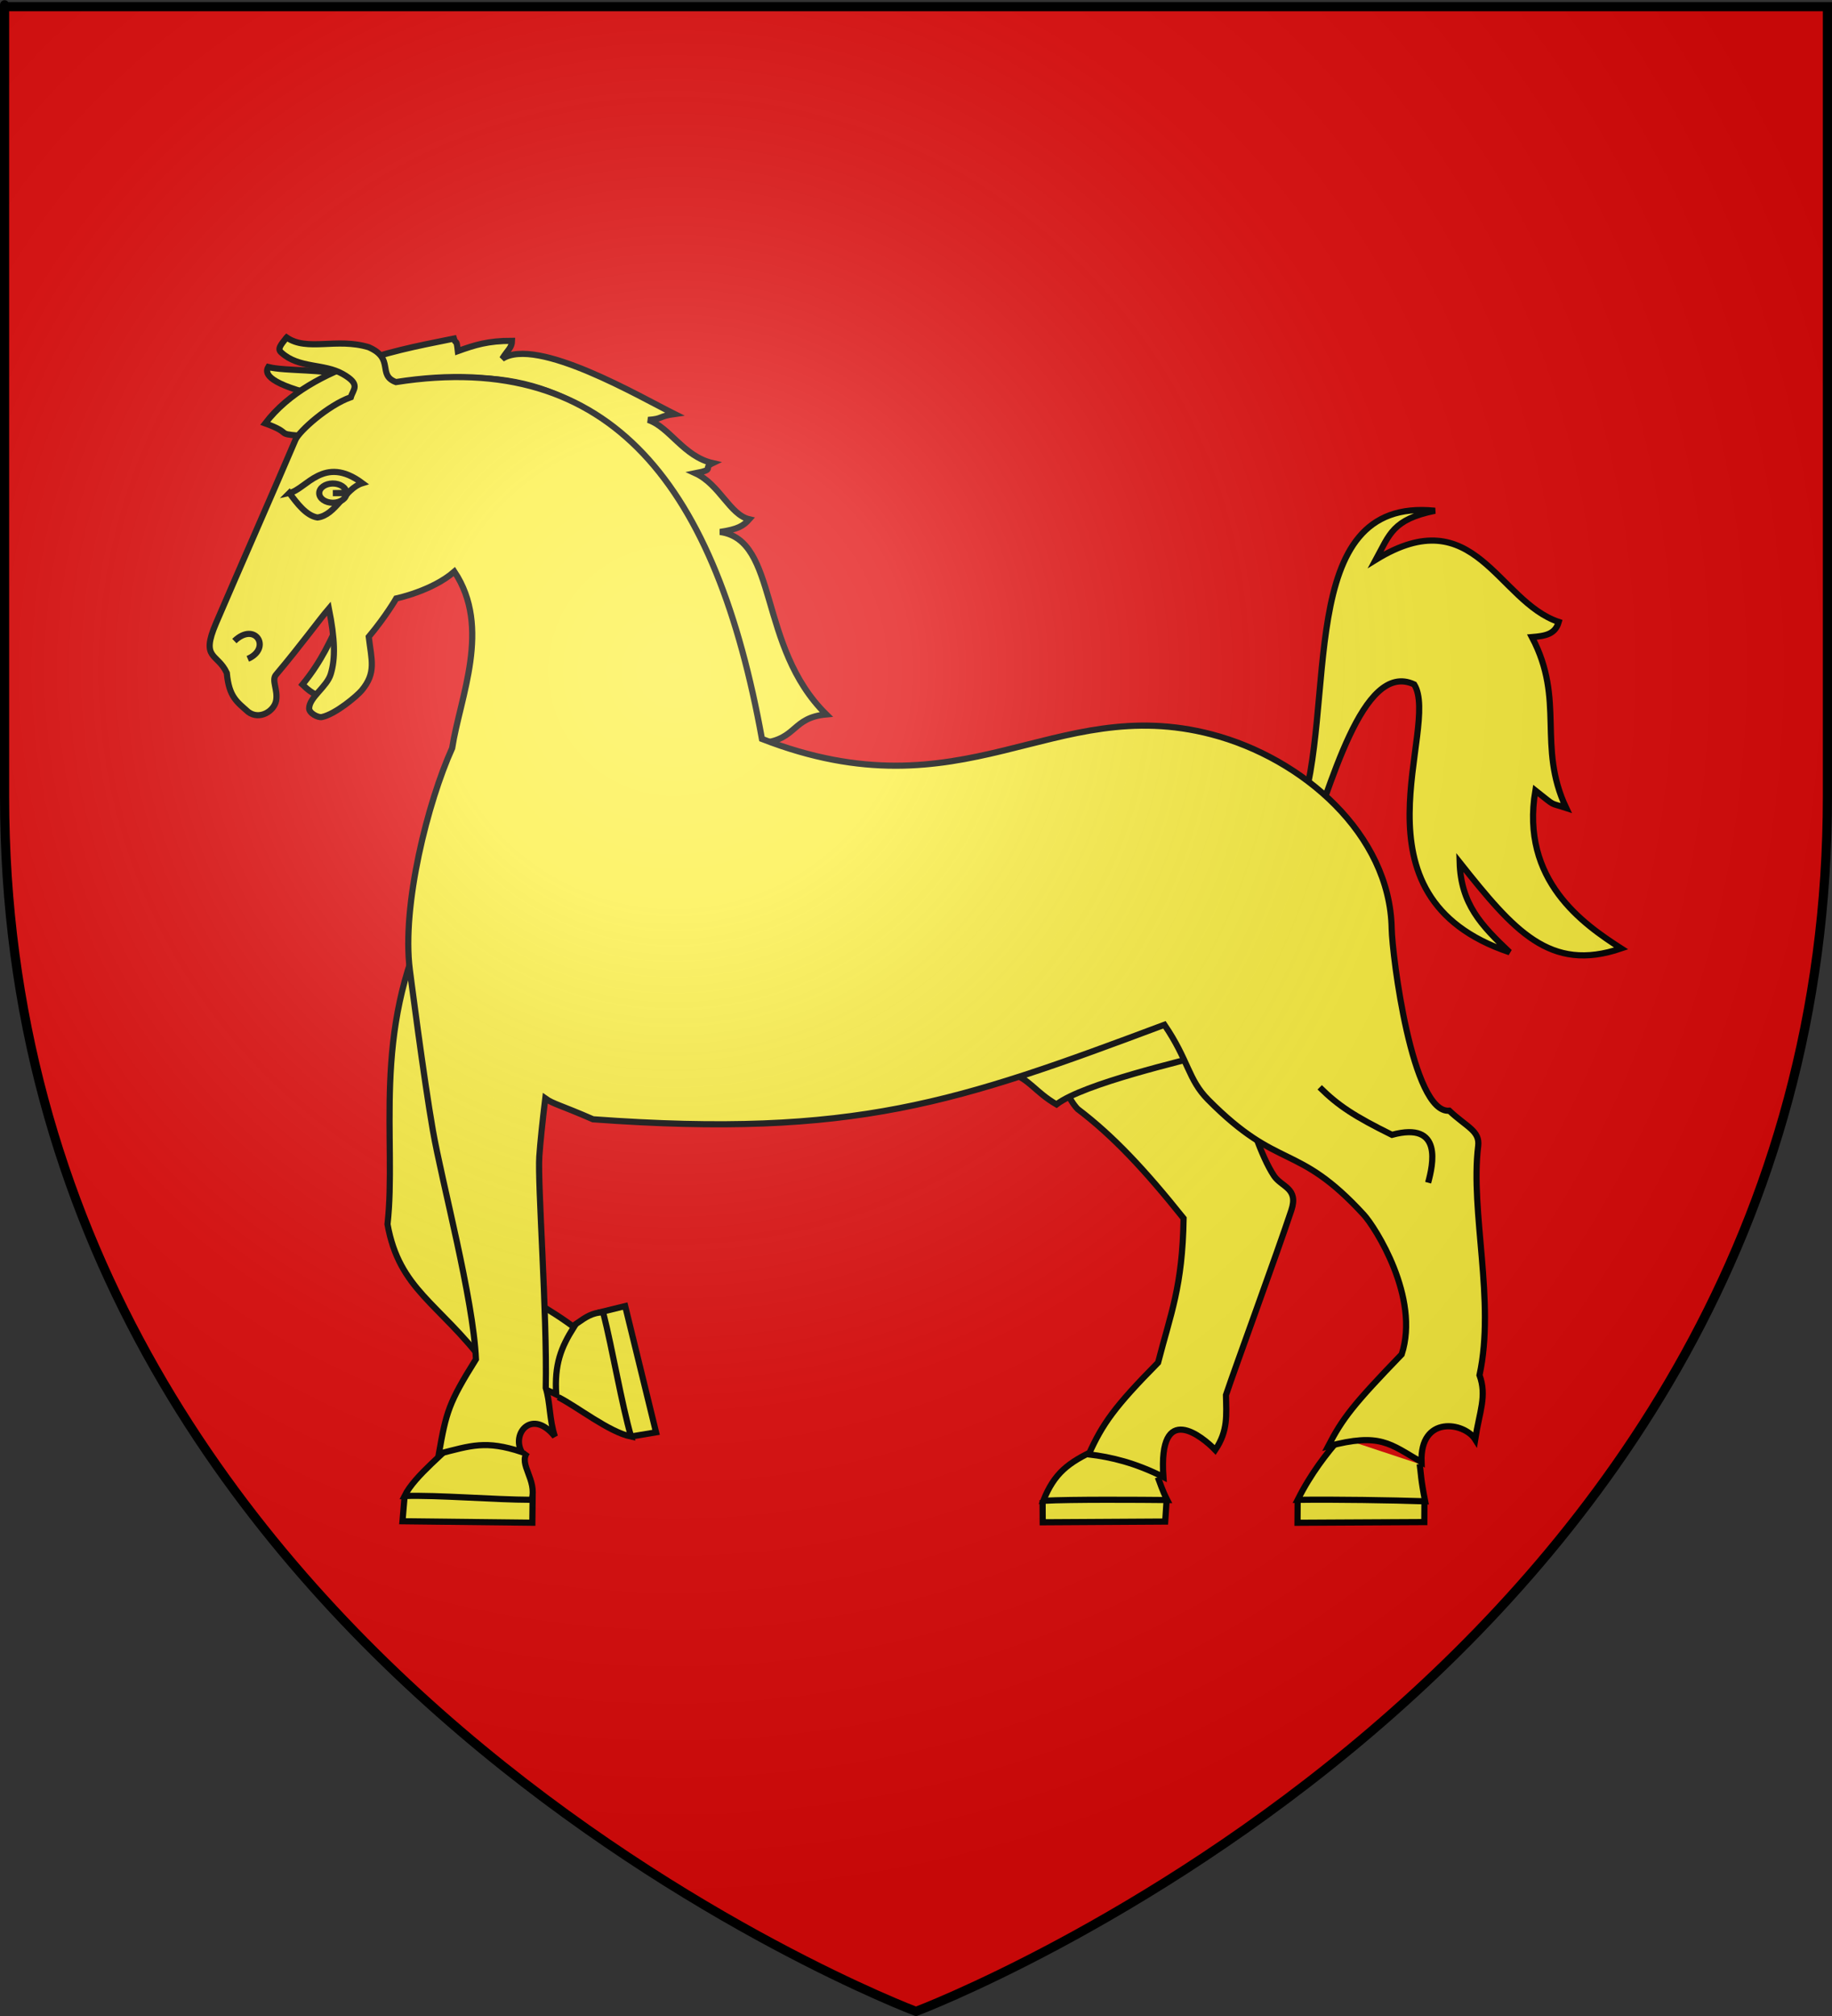 <?xml version="1.0" encoding="UTF-8" standalone="no"?>
<!-- Created with Inkscape (http://www.inkscape.org/) -->

<svg
   xmlns:dc="http://purl.org/dc/elements/1.1/"
   xmlns:cc="http://creativecommons.org/ns#"
   xmlns:rdf="http://www.w3.org/1999/02/22-rdf-syntax-ns#"
   xmlns:svg="http://www.w3.org/2000/svg"
   xmlns="http://www.w3.org/2000/svg"
   xmlns:xlink="http://www.w3.org/1999/xlink"
   xmlns:sodipodi="http://sodipodi.sourceforge.net/DTD/sodipodi-0.dtd"
   xmlns:inkscape="http://www.inkscape.org/namespaces/inkscape"
   version="1.0"
   width="600"
   height="660"
   id="svg2"
   inkscape:version="0.48.1 "
   sodipodi:docname="Marcha de Saintpierrville.svg">
  <rect width="100%" height="100%" fill="#333333" stroke="none"/>
  <sodipodi:namedview
     pagecolor="#ffffff"
     bordercolor="#666666"
     borderopacity="1"
     objecttolerance="10"
     gridtolerance="10"
     guidetolerance="10"
     inkscape:pageopacity="0"
     inkscape:pageshadow="2"
     inkscape:window-width="1280"
     inkscape:window-height="747"
     id="namedview90"
     showgrid="false"
     inkscape:zoom="0.7969697"
     inkscape:cx="204.15431"
     inkscape:cy="411.2328"
     inkscape:window-x="-4"
     inkscape:window-y="-4"
     inkscape:window-maximized="1"
     inkscape:current-layer="svg2" />
  <defs
     id="defs6">
    <linearGradient
       id="linearGradient2893">
      <stop
         id="stop2895"
         style="stop-color:#ffffff;stop-opacity:0.314"
         offset="0" />
      <stop
         id="stop2897"
         style="stop-color:#ffffff;stop-opacity:0.251"
         offset="0.19" />
      <stop
         id="stop2901"
         style="stop-color:#6b6b6b;stop-opacity:0.125"
         offset="0.6" />
      <stop
         id="stop2899"
         style="stop-color:#000000;stop-opacity:0.125"
         offset="1" />
    </linearGradient>
    <radialGradient
       cx="221.445"
       cy="226.331"
       r="300"
       fx="221.445"
       fy="226.331"
       id="radialGradient3163"
       xlink:href="#linearGradient2893"
       gradientUnits="userSpaceOnUse"
       gradientTransform="matrix(1.353,0,0,1.349,-77.629,-85.747)" />
    <radialGradient
       inkscape:collect="always"
       xlink:href="#linearGradient2893"
       id="radialGradient3070"
       gradientUnits="userSpaceOnUse"
       gradientTransform="matrix(1.353,0,0,1.349,-78.884,-85.747)"
       cx="221.445"
       cy="226.331"
       fx="221.445"
       fy="226.331"
       r="300" />
  </defs>
  <g
     id="layer3"
     style="display:inline;fill:#e20909;fill-opacity:1">
    <path
       d="M 300,658.5 C 300,658.5 598.5,546.18 598.5,260.728 C 598.5,-24.723 598.5,2.176 598.5,2.176 L 1.5,2.176 L 1.5,260.728 C 1.5,546.18 300,658.5 300,658.5 z"
       id="path2855"
       style="fill:#e20909;fill-opacity:1;fill-rule:evenodd;stroke:none;stroke-width:1px;stroke-linecap:butt;stroke-linejoin:miter;stroke-opacity:1" />
  </g>
  <rect
     style="fill:none;stroke:none"
     id="rect7092"
     y="-7.1054274e-015"
     x="0"
     height="660"
     width="600" />
  <g
     style="fill:#fcef3c;fill-opacity:1"
     transform="matrix(1.009,-0.006,0.006,1.009,-77.157,-116.454)"
     id="g6145">
    <path
       d="m 411.285,604.575 0,7.207 39.757,0 0.465,-6.51"
       id="path5139"
       style="fill:#fcef3c;fill-opacity:1;fill-rule:evenodd;stroke:#000000;stroke-width:2;stroke-linecap:butt;stroke-linejoin:miter;stroke-miterlimit:4;stroke-opacity:1;stroke-dasharray:none;stroke-dashoffset:0;marker:none;visibility:visible;display:inline;overflow:visible;enable-background:accumulate"
       inkscape:connector-curvature="0" />
    <path
       d="m 428.655,588.345 c -8.936,4.09 -13.534,7.511 -17.138,16.463 9.005,-0.43 31.645,-0.135 40.222,0 -1.682,-3.356 -2.267,-5.58 -3.022,-7.44"
       id="path5137"
       style="fill:#fcef3c;fill-opacity:1;fill-rule:evenodd;stroke:#000000;stroke-width:2;stroke-linecap:butt;stroke-linejoin:miter;stroke-miterlimit:4;stroke-opacity:1;stroke-dasharray:none;stroke-dashoffset:0;marker:none;visibility:visible;display:inline;overflow:visible;enable-background:accumulate"
       inkscape:connector-curvature="0" />
  </g>
  <path
     d="m 110.879,204.104 c -2.611,5.36 -5.377,12.165 -11.826,20.016 3.722,3.594 4.866,3.349 7.37,4.187"
     id="path5155"
     style="fill:#fcef3c;fill-opacity:1;fill-rule:evenodd;stroke:#000000;stroke-width:2.019;stroke-linecap:butt;stroke-linejoin:miter;stroke-miterlimit:4;stroke-opacity:1;stroke-dasharray:none;stroke-dashoffset:0;marker:none;visibility:visible;display:inline;overflow:visible;enable-background:accumulate"
     inkscape:connector-curvature="0" />
  <path
     d="m 112.868,122.955 c -6.805,-2.168 -19.315,-1.396 -24.999,-2.797 -0.959,1.625 -1.394,4.916 14.816,9.026"
     id="path5119"
     style="fill:#fcef3c;fill-opacity:1;fill-rule:evenodd;stroke:#000000;stroke-width:2.019;stroke-linecap:butt;stroke-linejoin:miter;stroke-miterlimit:4;stroke-opacity:1;stroke-dasharray:none;stroke-dashoffset:0;marker:none;visibility:visible;display:inline;overflow:visible;enable-background:accumulate"
     inkscape:connector-curvature="0" />
  <path
     d="m 339.924,332.505 c 3.711,5.615 6.847,24.198 13.035,30.584 11.607,8.803 21.87,19.745 34.683,35.768 -0.369,22.442 -4.18,30.985 -8.358,47.233 -14.118,14.313 -18.214,20 -22.702,30.045 7.354,0.878 15.218,2.758 24.442,7.408 -1.76,-25.232 12.928,-13.097 16.983,-8.851 4.223,-6.277 3.638,-11.433 3.509,-17.985 3.193,-9.539 16.549,-45.824 21.409,-60.477 2.43,-7.327 -3.151,-7.553 -5.651,-11.258 -2.172,-3.219 -4.303,-8.29 -5.891,-12.556 -1.588,-4.266 -0.642,-47.273 -0.642,-47.273"
     id="path5113"
     style="fill:#fcef3c;fill-opacity:1;fill-rule:evenodd;stroke:#000000;stroke-width:2.019;stroke-linecap:butt;stroke-linejoin:miter;stroke-miterlimit:4;stroke-opacity:1;stroke-dasharray:none;stroke-dashoffset:0;marker:none;visibility:visible;display:inline;overflow:visible;enable-background:accumulate"
     inkscape:connector-curvature="0" />
  <path
     d="m 330.963,351.344 c 6.054,1.712 7.944,6.078 15.041,10.218 8.983,-6.853 41.917,-14.342 49.911,-16.59 -3.405,-5.423 -9.041,-17.46 -9.041,-17.46"
     id="path6128"
     style="fill:#fcef3c;fill-opacity:1;fill-rule:evenodd;stroke:#000000;stroke-width:2.019;stroke-linecap:butt;stroke-linejoin:miter;stroke-miterlimit:4;stroke-opacity:1;stroke-dasharray:none;stroke-dashoffset:0;marker:none;visibility:visible;display:inline;overflow:visible;enable-background:accumulate"
     inkscape:connector-curvature="0" />
  <path
     d="m 425.44,267.544 c 12.909,-35.703 -2.227,-105.164 44.536,-100.334 -13.855,2.821 -14.858,7.703 -19.386,16.033 32.462,-20.005 39.803,13.648 59.916,20.366 -1.165,4.071 -4.392,4.592 -8.787,4.967 10.99,20.735 1.626,35.643 11.221,55.941 -5.823,-1.91 -3.13,-0.258 -10.09,-5.735 -4.994,29.549 15.828,43.8 28.084,51.715 -23.323,7.967 -35.112,-5.818 -52.882,-28.187 0.413,13.622 6.993,20.567 16.363,29.44 -54.441,-18.302 -22.469,-73.546 -31.25,-87.682 -17.178,-8.066 -27.484,34.524 -35.904,55.611"
     id="path5115"
     style="fill:#fcef3c;fill-opacity:1;fill-rule:evenodd;stroke:#000000;stroke-width:2.019;stroke-linecap:butt;stroke-linejoin:miter;stroke-miterlimit:4;stroke-opacity:1;stroke-dasharray:none;stroke-dashoffset:0;marker:none;visibility:visible;display:inline;overflow:visible;enable-background:accumulate"
     inkscape:connector-curvature="0" />
  <path
     d="M 249.419,243.411 C 222.871,105.244 147.549,110.58 97.895,142.631 c -7.745,-0.653 -1.913,-0.71 -11.028,-4.025 15.26,-20.016 48.076,-24.838 61.789,-27.76 0.727,2.304 0.772,-0.525 1.293,4.095 5.617,-2.008 9.883,-3.382 17.748,-3.362 -0.056,2.296 -1.454,3.014 -3.225,5.885 11.382,-7.364 45.223,12.503 56.435,18.075 -5.381,0.761 -3.642,1.583 -8.636,1.93 7.04,2.347 11.564,11.958 21.125,14.143 -3.546,1.684 1.28,1.976 -5.638,3.326 7.91,3.627 11.249,13.572 17.629,15.064 -1.908,2.176 -3.788,3.288 -9.574,4.148 19.29,2.646 12.218,37.526 34.797,59.736 -11.311,1.069 -9.526,8.084 -20.804,9.354"
     id="path5117"
     style="fill:#fcef3c;fill-opacity:1;fill-rule:evenodd;stroke:#000000;stroke-width:2.019;stroke-linecap:butt;stroke-linejoin:miter;stroke-miterlimit:4;stroke-opacity:1;stroke-dasharray:none;stroke-dashoffset:0;marker:none;visibility:visible;display:inline;overflow:visible;enable-background:accumulate"
     inkscape:connector-curvature="0" />
  <g
     style="fill:#fcef3c;fill-opacity:1"
     transform="matrix(0.665,0.759,-0.759,0.665,389.635,81.052)"
     id="g6139">
    <path
       d="m 136.617,458.426 5.812,6.045 28.132,-31.387 -6.742,-6.045"
       id="path5131"
       style="fill:#fcef3c;fill-opacity:1;fill-rule:evenodd;stroke:#000000;stroke-width:2;stroke-linecap:butt;stroke-linejoin:miter;stroke-miterlimit:4;stroke-opacity:1;stroke-dasharray:none;stroke-dashoffset:0;marker:none;visibility:visible;display:inline;overflow:visible;enable-background:accumulate"
       inkscape:connector-curvature="0" />
    <path
       d="m 133.918,431.831 c 0.93,6.742 -0.058,19.937 2.79,26.737 7.033,-8.544 19.82,-20.808 28.132,-30.224 -3.778,-5.696 -11.509,-4.243 -12.555,-9.067"
       id="path5129"
       style="fill:#fcef3c;fill-opacity:1;fill-rule:evenodd;stroke:#000000;stroke-width:2;stroke-linecap:butt;stroke-linejoin:miter;stroke-miterlimit:4;stroke-opacity:1;stroke-dasharray:none;stroke-dashoffset:0;marker:none;visibility:visible;display:inline;overflow:visible;enable-background:accumulate"
       inkscape:connector-curvature="0" />
  </g>
  <g
     style="fill:#fcef3c;fill-opacity:1"
     transform="matrix(1.009,0.006,-0.006,1.009,-5.562,-127.447)"
     id="g6151">
    <path
       d="m 430.35,610.388 0,7.44 41.152,-0.465 0,-6.742"
       id="path5147"
       style="fill:#fcef3c;fill-opacity:1;fill-rule:evenodd;stroke:#000000;stroke-width:2;stroke-linecap:butt;stroke-linejoin:miter;stroke-miterlimit:4;stroke-opacity:1;stroke-dasharray:none;stroke-dashoffset:0;marker:none;visibility:visible;display:inline;overflow:visible;enable-background:accumulate"
       inkscape:connector-curvature="0" />
    <path
       d="m 444.067,590.161 c -4.359,5.057 -9.474,11.625 -13.717,20.227 12.497,-0.233 30.341,-0.058 41.384,0.232 -1.511,-7.382 -1.395,-9.067 -1.86,-12.09"
       id="path5145"
       style="fill:#fcef3c;fill-opacity:1;fill-rule:evenodd;stroke:#000000;stroke-width:2;stroke-linecap:butt;stroke-linejoin:miter;stroke-miterlimit:4;stroke-opacity:1;stroke-dasharray:none;stroke-dashoffset:0;marker:none;visibility:visible;display:inline;overflow:visible;enable-background:accumulate"
       inkscape:connector-curvature="0" />
  </g>
  <g
     style="fill:#fcef3c;fill-opacity:1"
     transform="matrix(0.57,-0.833,0.833,0.57,-253.224,322.811)"
     id="g2404">
    <path
       d="m 136.617,458.426 5.812,6.045 28.132,-31.387 -6.742,-6.045"
       id="path2406"
       style="fill:#fcef3c;fill-opacity:1;fill-rule:evenodd;stroke:#000000;stroke-width:2;stroke-linecap:butt;stroke-linejoin:miter;stroke-miterlimit:4;stroke-opacity:1;stroke-dasharray:none;stroke-dashoffset:0;marker:none;visibility:visible;display:inline;overflow:visible;enable-background:accumulate"
       inkscape:connector-curvature="0" />
    <path
       d="m 133.918,431.831 c 0.93,6.742 -0.058,19.937 2.79,26.737 7.033,-8.544 19.82,-20.808 28.132,-30.224 -3.778,-5.696 -11.509,-4.243 -12.555,-9.067"
       id="path2408"
       style="fill:#fcef3c;fill-opacity:1;fill-rule:evenodd;stroke:#000000;stroke-width:2;stroke-linecap:butt;stroke-linejoin:miter;stroke-miterlimit:4;stroke-opacity:1;stroke-dasharray:none;stroke-dashoffset:0;marker:none;visibility:visible;display:inline;overflow:visible;enable-background:accumulate"
       inkscape:connector-curvature="0" />
  </g>
  <path
     d="m 155.52,272.48 c 0,0 0.82,-4.151 -14.873,27.438 -19.075,38.396 -10.654,73.514 -13.736,100.873 3.853,21.526 16.899,25.708 31.947,45.717 2.313,3.076 14.446,5.499 23.308,10.002 -0.63,-9.862 1.572,-15.385 5.796,-22.058 -6.908,-5.051 -8.405,-5.366 -11.836,-8.012 -2.757,0.357 -5.783,2.734 -7.216,1.582 -2.086,-1.678 -1.815,-6.976 -4.335,-11.104 -6.792,-11.13 -21.465,-33.884 -19.029,-41.712 4.689,-15.068 6.435,-19.322 21.295,-37.208"
     id="path3158"
     style="fill:#fcef3c;fill-opacity:1;fill-rule:evenodd;stroke:#000000;stroke-width:2.019;stroke-linecap:butt;stroke-linejoin:miter;stroke-miterlimit:4;stroke-opacity:1;stroke-dasharray:none;stroke-dashoffset:0;marker:none;visibility:visible;display:inline;overflow:visible;enable-background:accumulate"
     inkscape:connector-curvature="0" />
  <path
     d="m 93.866,110.483 c -1.932,2.456 -3.16,3.78 -1.672,4.983 5.75,5.204 13.909,3.475 20.06,6.97 6.018,3.42 3.454,4.882 2.649,7.601 -7.369,2.575 -16.904,11.058 -18.136,13.941 -8.466,19.805 -18.176,41.772 -26.021,60.053 -5.114,11.917 0.456,9.654 3.533,16.275 0.72,7.918 3.362,9.479 7.034,12.774 3.681,2.739 8.475,-0.247 9.115,-3.722 0.643,-3.491 -1.558,-6.647 -0.063,-8.421 8.37,-9.934 14.019,-17.816 17.347,-21.7 1.994,9.999 2.18,16.293 0.599,21.479 -1.266,4.153 -7.007,7.587 -7.065,11.165 -0.026,1.625 2.944,3.127 4.163,2.87 4.483,-0.943 11.549,-6.939 13.026,-8.705 4.88,-5.832 3.226,-9.924 2.334,-17.568 5.656,-6.761 8.989,-12.553 8.989,-12.553 10e-6,0 11.807,-2.453 19.05,-8.8 12.229,18.373 1.928,40.858 -0.725,57.813 -7.905,17.443 -16.58,51.486 -13.859,72.567 0,0 4.507,35.228 7.55,52.585 3.036,17.314 13.245,55.049 14.099,74.908 -8.928,14.264 -9.741,17.265 -12.143,30.941 10.592,-2.7 15.313,-4.483 27.125,-0.599 -3.407,-6.126 3.466,-14.32 10.881,-5.046 -1.858,-5.527 -1.497,-11.236 -2.996,-15.928 0.479,-24.616 -2.697,-66.847 -2.113,-75.728 0.277,-4.207 1.064,-11.739 1.956,-19.05 2.586,1.857 4.971,2.184 15.644,6.844 85.603,6.247 119.505,-5.604 187.137,-30.938 7.943,11.662 7.708,17.866 14.305,24.526 23.324,23.548 28.983,13.7 50.975,37.637 3.761,4.094 18.5,27.168 12.427,45.734 -15.828,16.386 -19.377,20.961 -24.097,30.09 17.051,-4.518 20.195,-0.844 30.594,5.204 -0.572,-15.48 14.05,-13.077 17.568,-7.475 1.412,-9.114 3.905,-14.159 1.419,-21.006 5.248,-24.19 -3.089,-53.407 -0.442,-74.971 0.621,-5.062 -3.719,-6.197 -9.462,-11.607 -12.18,1.025 -18.701,-50.95 -18.861,-59.611 -0.574,-30.931 -29.147,-55.825 -59.044,-63.617 -52.166,-13.595 -80.722,27.382 -147.199,1.514 C 234.689,159.784 200.688,113.962 129.665,125.086 c -6.226,-2.325 -0.281,-7.668 -8.926,-11.418 -10.465,-3.175 -20.126,1.492 -26.872,-3.186 z"
     id="path2184"
     style="fill:#fcef3c;fill-opacity:1;fill-rule:evenodd;stroke:#000000;stroke-width:2.019;stroke-linecap:butt;stroke-linejoin:miter;stroke-miterlimit:4;stroke-opacity:1;stroke-dasharray:none;stroke-dashoffset:0;marker:none;visibility:visible;display:inline;overflow:visible;enable-background:accumulate"
     inkscape:connector-curvature="0" />
  <path
     d="m 76.76,209.872 c 6.849,-6.582 12.3,2.398 4.397,5.823"
     id="path5153"
     style="fill:#fcef3c;fill-opacity:1;fill-rule:evenodd;stroke:#000000;stroke-width:2.019;stroke-linecap:butt;stroke-linejoin:miter;stroke-miterlimit:4;stroke-opacity:1;stroke-dasharray:none;stroke-dashoffset:0;marker:none;visibility:visible;display:inline;overflow:visible;enable-background:accumulate"
     inkscape:connector-curvature="0" />
  <path
     d="m 432.217,355.968 c 6.104,6.051 11.382,9.484 23.662,15.559 16.816,-4.568 13.409,9.913 11.854,15.667"
     id="path5157"
     style="fill:#fcef3c;fill-opacity:1;fill-rule:evenodd;stroke:#000000;stroke-width:2.019;stroke-linecap:butt;stroke-linejoin:miter;stroke-miterlimit:4;stroke-opacity:1;stroke-dasharray:none;stroke-dashoffset:0;marker:none;visibility:visible;display:inline;overflow:visible;enable-background:accumulate"
     inkscape:connector-curvature="0" />
  <g
     style="fill:#fcef3c;fill-opacity:1"
     transform="matrix(1.009,0,0,1.009,-91.842,-215.647)"
     id="g2698">
    <path
       d="m 184.955,373.681 c 5.444,-1.152 11.171,-12.524 23.679,-3.189 -5.727,1.75 -8.559,10.41 -14.579,11.138 -3.624,-0.569 -6.667,-4.657 -9.099,-7.95 z"
       id="path2694"
       style="fill:#fcef3c;fill-opacity:1;fill-rule:evenodd;stroke:#000000;stroke-width:2;stroke-linecap:butt;stroke-linejoin:miter;stroke-miterlimit:4;stroke-opacity:1;stroke-dasharray:none;stroke-dashoffset:0;marker:none;visibility:visible;display:inline;overflow:visible;enable-background:accumulate"
       inkscape:connector-curvature="0" />
    <path
       d="m 203.491,373.728 c 4e-5,1.719 -1.966,3.115 -4.4,3.125 -2.434,0.01 -4.422,-1.371 -4.449,-3.09 -0.027,-1.719 1.916,-3.131 4.35,-3.16 2.434,-0.029 4.444,1.336 4.498,3.054 l -4.424,0.07 4.425,0 z"
       id="path2696"
       style="fill:#fcef3c;fill-opacity:1;stroke:#000000;stroke-width:2;stroke-miterlimit:4;stroke-opacity:1;stroke-dasharray:none"
       inkscape:connector-curvature="0" />
  </g>
  <path
     inkscape:connector-curvature="0"
     style="fill:url(#radialGradient3070);fill-opacity:1;fill-rule:evenodd;stroke:none"
     id="path2875"
     d="m 298.745,658.5 c 0,0 298.5,-112.32 298.5,-397.772 0,-285.452 0,-258.552 0,-258.552 l -597,0 0,258.552 C 0.245,546.18 298.745,658.5 298.745,658.5 z" />
  <g
     id="layer1"
     style="display:inline">
    <path
       d="M 300,658.5 C 300,658.5 1.5,546.18 1.5,260.728 C 1.5,-24.723 1.5,2.176 1.5,2.176 L 598.5,2.176 L 598.5,260.728 C 598.5,546.18 300,658.5 300,658.5 z"
       id="path1411"
       style="opacity:1;fill:none;fill-opacity:1;fill-rule:evenodd;stroke:#000000;stroke-width:3;stroke-linecap:butt;stroke-linejoin:miter;stroke-miterlimit:4;stroke-dasharray:none;stroke-opacity:1" />
  </g>
</svg>
